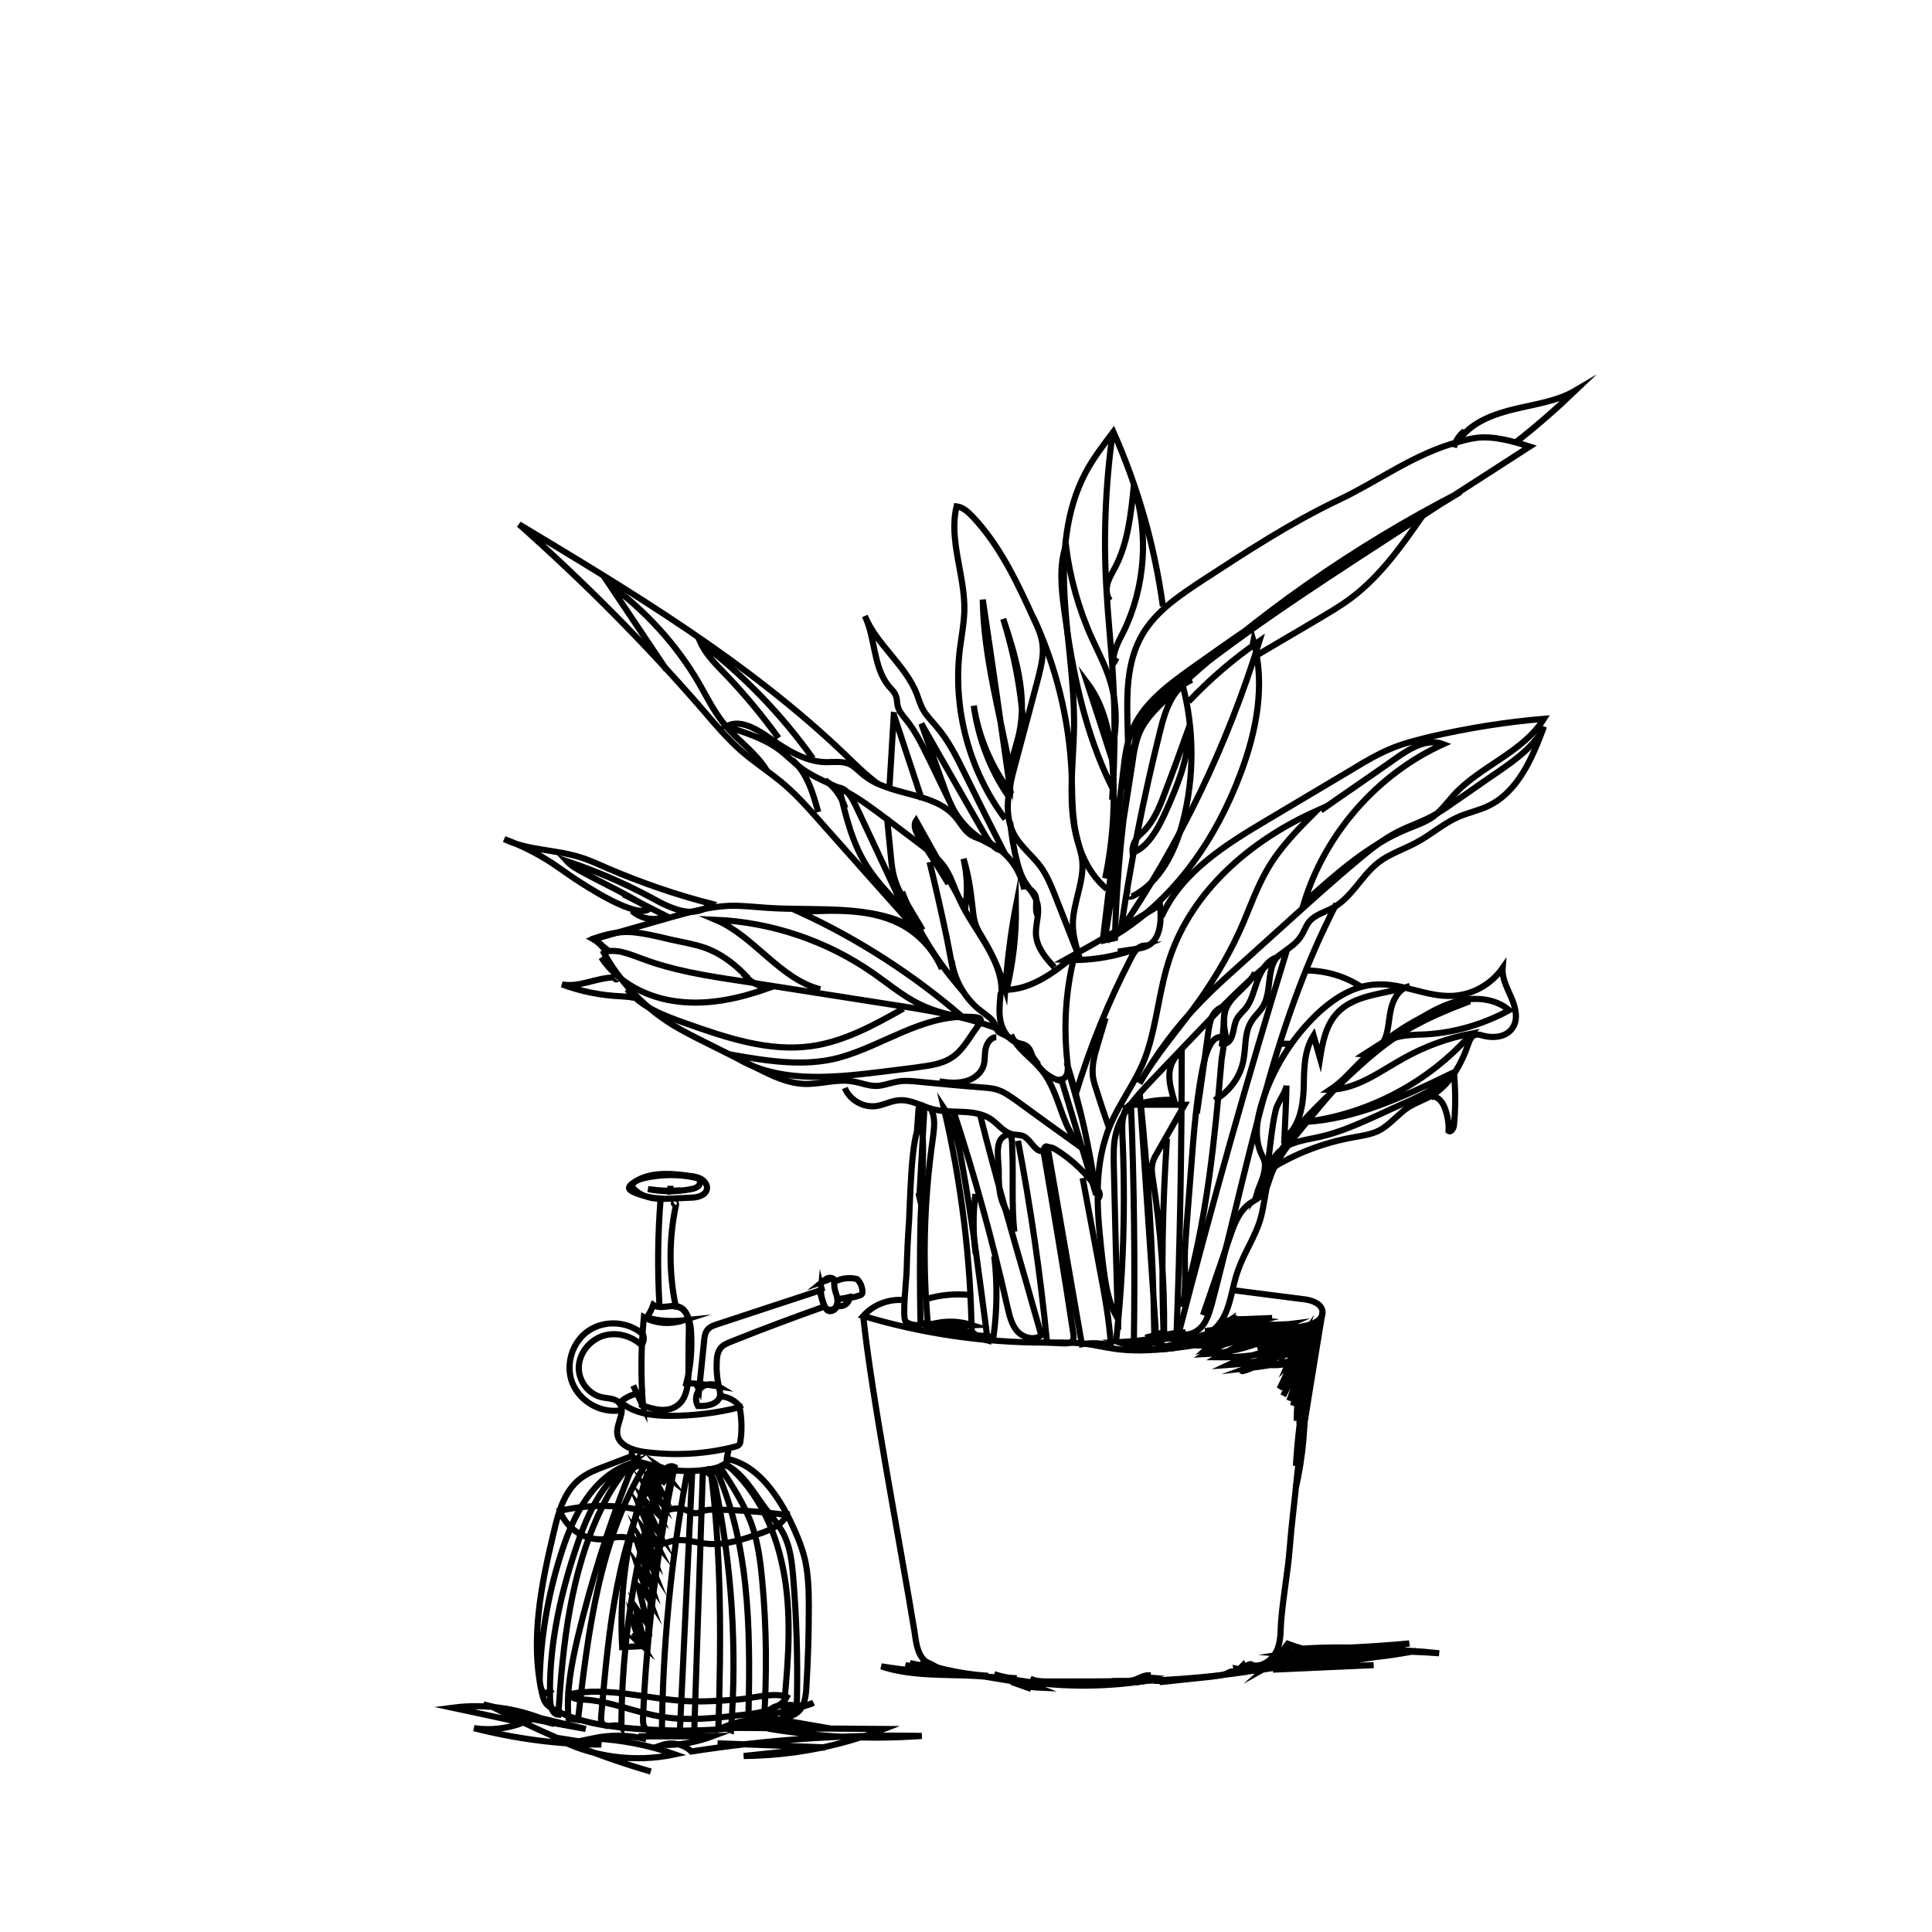 <?xml version="1.0" encoding="utf-8"?>
<!-- Generator: Adobe Illustrator 21.0.2, SVG Export Plug-In . SVG Version: 6.00 Build 0)  -->
<svg version="1.1" xmlns="http://www.w3.org/2000/svg" xmlns:xlink="http://www.w3.org/1999/xlink" x="0px" y="0px"
	 viewBox="0 0 472 472" style="enable-background:new 0 0 472 472;" xml:space="preserve">
<style type="text/css">
	.st0{fill:none;stroke:#000000;stroke-width:1.5;stroke-miterlimit:10;}
</style>
<g id="Layer_8">
</g>
<g id="Layer_3">
</g>
<g id="Layer_2">
	<g>
		<path class="st0" d="M269.4,229.9c1.7-13.8,3.3-27.6,5-41.4c0.4-3.4,0.8-6.8,2.1-9.9c2.6-6.5,8.6-11,14.3-15.1
			c21.4-15.3,43.4-29.7,66-43.3c-26.1,13.4-50.4,30.4-71.8,50.5c-2.3,2.2-4.6,4.4-6.1,7.2c-1.4,2.7-1.9,5.8-2.3,8.8
			c-2.2,14.3-4.5,28.7-6.7,43c0.8-0.2,1.7-0.3,2.5-0.5c0.4-15.7,2-31.4,4.7-46.9c0.4-2.2,0.8-4.5,1.9-6.4c1.2-2.3,3.3-4,5.3-5.7
			c17.2-14.3,36-26.5,54.8-38.7c11.5-7.5,23.1-15,34.6-22.4c-4.1-1.3-8.9-2.7-13.2-2.1c-1.3,0.2-2.7,0.5-4,0.9
			c-11.2,3-19.4,9.5-29.8,14.4c-11.5,5.5-22.2,12.5-32.8,19.4c-5.6,3.7-11.4,7.5-14.8,13.3c-6.5,11.2-2,25.3-4.1,38"/>
		<path class="st0" d="M270.4,217.2c-5.4-4.5-7.8-11.7-8.4-18.7c-0.6-7,0.3-14,0.4-21.1c0.1-10.5-1.7-20.9-2.3-31.3
			c-0.6-10.5,0.2-21.3,5.1-30.6c1.9-3.6,4.4-6.8,6.8-10c6,13.5,10.1,27.9,12.1,42.6"/>
		<path class="st0" d="M271.7,195.4c0.8-11.6,0.8-23.2-0.1-34.7c-0.4-5.1-0.9-10.2-1.2-15.3c-0.9-13.1-0.4-26.4,1.4-39.4"/>
		<path class="st0" d="M272.8,160.7c-0.3,0.5-0.5,1-0.8,1.4c-0.2-2.7,1.2-5.3,2.5-7.8c5.3-10.9,6.2-23.9,2.5-35.5
			c-0.7,6.7-1.4,13.7-4.5,19.7c-0.7,1.3-1.5,2.6-1.9,4c-0.4,1.4-0.3,3.1,0.6,4.2"/>
		<path class="st0" d="M271.8,192.6C265,179.1,262,164,260,149.1c-0.7-5.3-1.3-10.8,0.4-15.8c1,7.8,3.1,15.4,6.3,22.5
			c1.5,3.3,3.2,6.5,4.3,9.9c2,6,2.1,12.6,0.3,18.7c-1.9-5.9-3.8-11.8-5.7-17.6c4.3,5.7,5.7,13,6.2,20.1c0.7,9.3,0.1,18.6-1.8,27.7"
			/>
		<path class="st0" d="M276,218.3c-0.3-0.1-0.5,0.5-0.2,0.7c0.3,0.2,0.7,0,1-0.1c6.7-3.5,10.3-10.9,12.2-18.2
			c2.8-10.9,2.8-22.5-0.1-33.4"/>
		<path class="st0" d="M273.7,228.1c2.4-16.8,5.7-33.4,9.8-49.8c1.2-4.9,3.1-10.4,7.7-12.2"/>
		<path class="st0" d="M285.9,195.8c2.4-5.6,4.6-11.5,4.4-17.6c-1.9,5.3-3.8,10.5-5.8,15.7c-1.2,3.3-2.6,6.6-5,9.1
			c-0.6,0.6-1.4,1.2-1.9,2c-0.7,1-1,2.2-0.9,3.3C281.3,206.8,284.1,199.9,285.9,195.8z"/>
		<path class="st0" d="M290.4,171.4c5.2-5.5,11-10.5,17.3-14.8c-7.8,25.4-19.4,49.5-34.4,71.4c14.1-8.9,24-23.5,29.8-39.1
			c3.9-10.3,6.1-21.8,3.1-32.4c-0.1,0.5-0.1,1-0.2,1.5"/>
		<path class="st0" d="M307.2,160c4.7-2.8,9.4-5.5,14.1-8.3c3-1.8,6-3.5,8.8-5.6c7.3-5.5,12.6-13.1,17.8-20.6"/>
		<path class="st0" d="M356.8,107c3.2-4.1,8.4-5.9,13.4-7.1c5-1.2,10.3-1.9,14.7-4.5c-4.6,4.4-9.4,8.6-14.5,12.6"/>
		<path class="st0" d="M357.8,105.3c-1.3,1-2.2,2.4-2.6,4"/>
		<path class="st0" d="M245.6,200.1c-8.8-11.7-12.9-26.9-11.1-41.5c0.4-3.1,1-6.2,1.1-9.4c0.2-8.6-3.9-17.2-1.9-25.5
			c1.6,0.2,2.8,1.4,3.9,2.5c6.8,7.2,11,16.3,15.1,25.3c0.9,1.9,1.8,3.9,2,6.1c0.3,2.6-0.4,5.3-1,7.8c-1.9,7.3-3.9,14.6-5.8,21.8
			c-1.5,5.5-2.8,11.6-0.2,16.6c1.6,3,4.5,5.2,6.5,7.9c1.6,2.2,2.6,4.7,3.6,7.2c2,5.1,4,10.2,6,15.3c-0.8-2.7-1.7-5.5-1.7-8.3
			c0-5.3,2.8-10.4,2.3-15.6c-0.2-2-0.9-3.8-1.3-5.7c-1.3-5.1-1.1-10.5-1.3-15.7c-0.6-13.2-3.8-26.2-9.4-38.2"/>
		<path class="st0" d="M247.2,194c-4.8-6.2-8.1-13.7-9.3-21.6c1.1,8,4,15.7,8.6,22.3c0.4-0.5,0.3-1.2,0.3-1.8
			c-2.2-15.5-4.4-31-6.7-46.4c0.2,14.2,4.3,28.1,6.8,42.1c0.1-3.2,1.4-6.3,2.1-9.5c2-9.3-0.9-18.9-3.9-27.9c2.6,8.4,4.3,17,4.9,25.8
			"/>
		<path class="st0" d="M257.6,236.3c-2.1-2.2-4.2-4.7-4.5-7.8c-0.2-2.5,0.9-5.1,0.4-7.5c-0.5-2.5-2.6-4.3-3.7-6.6
			c-0.5-1.1-0.9-2.3-1.2-3.4c-0.9-3.4-1.5-6.8-1.8-10.2"/>
		<path class="st0" d="M259.3,264.1c-3.2-0.7-5.9-3.2-7.1-6.2c-0.3-0.7-0.5-1.5-1.1-2.1c-0.7-0.7-1.8-0.8-2.7-1.1
			c-2-0.7-3.4-2.8-3.9-4.9c-0.5-2.1-0.3-4.3-0.1-6.5c0-0.4,0.1-0.8,0.4-1.1c0.3-0.4,0.9-0.4,1.4-0.4c6.2-0.3,11.5-4.4,16.3-8.3
			c-2.2,8.6-2.7,17.5-1.7,26.3c0.2,1.5,0.1,3.6-1.5,3.9c2.8,9.4,5.7,18.8,8.5,28.2c-1.5-11-3.9-21.8-7.2-32.3
			c0.7,2.8,1.4,5.5,2.2,8.3c0-1,0.1-2,0.1-3c0,0.8,0,1.6-0.1,2.4c3.5-11.5,8-22.6,13.5-33.2c0.7-1.4,1.7-3,3.3-3.1
			c-6.1,2.6-12.8,3.8-19.4,3.5c7.8-4.3,15.6-8.8,23.2-13.4c0.4,3.8,0.2,8.6-3.3,10.1c-0.7,0.3-1.6,0.5-2.4,0.6
			c-1.5,0.2-3.1,0.5-4.6,0.7"/>
		<path class="st0" d="M244.7,242c-0.1-8.3-7-14.8-10.4-22.5c-1.2-2.7-2-5.5-3.7-7.9c-1.5-2-3.5-3.6-5.5-5.1
			c-2.9-2.2-5.7-4.3-8.6-6.5c-3.1-2.3-6.2-4.7-9.6-6.5c-3.7-2-7.7-3.3-11.1-5.8c-1.9-1.4-3.6-3.2-5.5-4.6c-3.8-2.8-8.4-4.2-12.9-5.6
			c3-1.8,6.7,0.2,9.6,2.1c4.5,3.1,9.3,6.5,14.8,6.6c2,0,4-0.3,5.8,0.5c1.2,0.6,2.1,1.6,3.2,2.5c6.5,5.5,17.3,4,22.7,10.5
			c1.1,1.3,1.9,2.9,3.3,4c1.2,0.9,2.6,1.2,3.9,1.8c4.9,2,8.6,6.6,9.5,11.8"/>
		<path class="st0" d="M249.6,215.6c0.7,0.6,1.4,1.1,2.1,1.7c0.4,0.3,0.7,0.6,1,1c1,1.5-0.1,3.7,0.8,5.4"/>
		<path class="st0" d="M245.8,242.3c1.7-6.9,2.5-13.9,2.4-21c-1.3,6.7-2.1,13.5-2.6,20.3c-1.3-4.3-3.1-8.4-5.4-12.2
			c-0.7-1.2-1.5-2.4-1.9-3.7c-0.5-1.5-0.6-3.2-0.8-4.8c-0.4-3.8-1-7.5-2.1-11.1c0.9,4,1.1,8.1,0.4,12.2c-4-7.2-8-14.3-12-21.5
			c-0.8,1.2,0,2.9,0.8,4.1c2.4,3.8,4.8,7.5,7.1,11.3"/>
		<path class="st0" d="M224.5,227.8c-8.4-9.4-16.8-18.8-25.2-28.3c-2.3-2.6-4.6-5.1-7.2-7.4c-3.6-3.2-7.7-5.7-11.3-8.9
			c-3.1-2.8-5.9-6-8.6-9.2c-14.1-16.3-29.3-31.6-45.4-45.9c27.8,16.7,55.9,33.6,79.4,56c2.7,2.6,5.4,5.3,8.4,7.5"/>
		<path class="st0" d="M224.8,226.4c0.2,0.3,0.4,0.5,0.6,0.8c-1.4-2.4-2.9-4.8-4.3-7.2c-0.8-1.3-1.6-2.6-2.1-4
			c-0.9-2.3-1.2-4.8-1.4-7.2c-0.3-3-0.6-6.1-0.9-9.1"/>
		<path class="st0" d="M217.3,192.3c0.4-6.1,0.7-12.2,1.1-18.3c-0.1,0.4,0,0.9,0.2,1.3c2.2,6.7,4.4,13.3,6.6,20"/>
		<path class="st0" d="M227.1,210.6c1.5,6.1,2.9,12.3,4.2,18.5c0.7,3.6,1.4,7.3,2.1,10.9c-5.5-6.6-9.9-14.1-13-22.1"/>
		<path class="st0" d="M220.4,223c0.2,0.4,0.7-0.4,0.5-0.9c-4-8.5-7.9-17-11.9-25.4c-0.9-1.8-2-3.9-4-4.3c1.6,7,3.3,14.1,7.3,20
			c3.6,5.4,8.9,9.5,11.9,15.2"/>
		<path class="st0" d="M199.9,198.4c-1.3-4.7-2.7-9.6-6.4-12.8"/>
		<path class="st0" d="M190.2,180.3c-3.9-5.4-8.2-10.6-12.8-15.4c-2.4-2.5-4.9-4.9-6.3-8c10.5,8,19.8,17.6,27.5,28.4"/>
		<path class="st0" d="M201.6,190.6c2.3,1.7,4,4.1,4.9,6.8"/>
		<path class="st0" d="M187.3,188.2c-2.6-4.3-7-7.2-10.2-11.1c-2.6-3.1-4.4-6.8-6.4-10.3c-5.5-9.4-13.1-17.7-21.9-24.1
			c4.7,7,9.4,14,14,20.9"/>
		<path class="st0" d="M232.5,234.7c0.7,4.9,3.4,9.5,7.3,12.4c1.3,1,2.9,2,3.4,3.5c0.1,0.3,0.2,0.7,0.4,1c0.3,0.6,1,0.9,1.5,1.1
			c3.4,1.7,6.4,4.2,8.6,7.4"/>
		<path class="st0" d="M233.2,198.3c-2-4.1-4-8.3-6-12.4c-1.7-3.4-3.3-6.9-5.7-9.9c-0.9-1.1-1.9-2.2-2.2-3.6
			c-0.2-0.8-0.1-1.6-0.4-2.3c-0.3-1-1.1-1.7-1.8-2.5c-3.8-4.7-3.2-11.6-5.8-17.1c2.9,7.1,9.9,11.9,12.7,19.1
			c0.5,1.4,0.9,2.8,1.7,4.1c0.8,1.3,1.9,2.4,2.9,3.6c3,3.4,5.1,7.6,7.1,11.7c3.1,6.3,6.2,12.5,9.4,18.8c-2,0-3.4-2-4.4-3.7
			c-5.2-9.1-10.4-18.2-15.6-27.3c1.8,5.1,3.7,10.3,5.5,15.4c0.6,1.7,1.2,3.3,2,4.9c2.2,4.4,6.1,7.9,10.7,9.8"/>
		<path class="st0" d="M147.2,232.2c4,7.4,9.9,13.7,17,18.1c2.6,1.6,5.4,3,8.2,4.4c4.2,2.1,8.4,4.2,12.6,6.3
			c3.6,1.8,7.3,3.6,11.3,3.8c4,0.2,8.1-1.3,12-0.6c2,0.3,4,1.2,6,1.1c1.6-0.1,3.1-0.7,4.7-1c1.9-0.4,3.8-0.2,5.7,0
			c5.2,0.5,10.4,1,15.6,1.4c1.3,0.1,2.6,0.2,3.8,0.7c1.4,0.5,2.6,1.4,3.8,2.2c5.6,4.1,11.3,8.2,16.9,12.2
			c-5.6-4.7-5.6-13.5-10.2-19.2c-2.4-3.1-6.1-5.2-7.6-8.8"/>
		<path class="st0" d="M147.4,232.7c3.1-1.1,6.3,0.4,9.4,1.5c7.6,2.9,15.8,4.2,23.8,5.4c12.5,2,25,3.9,37.6,5.9
			c9.1,1.4,18.2,2.9,26.8,6.3"/>
		<path class="st0" d="M147.9,232.3c-0.7-1.1-1.7-2.1-2.9-2.8c6.3-1.8,12.6-3.6,18.9-5.4c4.7-1.3,9.4-2.6,14.2-2.8
			c3.2-0.1,6.4,0.3,9.5,0.5c12.2,0.8,25.3-1,36,5"/>
		<path class="st0" d="M200.4,241.7c-10-2.6-16.1-13-25.6-17c13.8,0.6,27.3,5.2,38.6,13.1c3.4,2.4,6.6,5,10.2,7
			c3.6,1.9,7.5,3.1,11.5,3.6c-12-10.3-25.4-19-39.8-25.6c8.9-0.5,18.4-0.9,26,3.7c3.9,2.4,7,6,8.8,10.2"/>
		<path class="st0" d="M182.8,239c-2.6-2.8-5.6-5.3-9.2-6.9c-2.3-1-4.7-1.5-7.1-2c-1.9-0.4-3.8-0.8-5.8-1.3c-2.3-0.5-4.6-1-7-1.1
			c-2.9-0.1-5.7,0.6-8.4,1.5c1.1,1.3,2.4,2.4,3.8,3.4"/>
		<path class="st0" d="M181.6,237.9c1.5,1.9,3.8,3.2,6.2,3.5c-7.1,2.5-14.6,4.2-22,3.3c-7.4-0.8-14.8-4.5-18.9-10.8"/>
		<path class="st0" d="M220.7,246.4c-7.1,4-14.5,8.1-22.6,9.2c-10.4,1.4-20.7-2.1-30.6-5.6c-5.3-1.9-10.8-3.9-14.3-8.3"/>
		<path class="st0" d="M205,258.4c-8.5,2.3-17.5,0.8-26.2-0.7c10.3,7,23.9,5.7,36.2,4.2c3.8-0.5,7.7-0.9,11.5-1.5
			c6.4-1,8-3.2,11.3-8.2c2-2.9,3.3-3.7-1.3-3.8C225,248.1,215.6,255.5,205,258.4z"/>
		<path class="st0" d="M243.4,253.4c-1.4,0-2.3,1.5-2.6,2.8c-0.3,1.4-0.1,2.8-0.5,4.1c-0.6,2-2.5,3.4-4.6,3.9c-2,0.5-4.1,0.3-6.2,0"
			/>
		<path class="st0" d="M206.4,265.8c1.2,3,4.6,4.9,7.8,4.4c1.9-0.3,3.6-1.3,5.5-1.4c2.9-0.2,5.5,1.5,8.3,2.2
			c4.7,1.2,10.2-0.3,14.2,2.5c1.7,1.2,3,3.1,5.1,3.6c0.9,0.2,1.9,0.1,2.8,0.5c1.9,1,3,4.3,4.9,3.5c0.5-0.2,0.9-0.8,1.5-0.8
			c0.4,0,0.8,0.2,1.2,0.4c4.3,2.6,8,6.2,10.8,10.4c0.4,0.6,0.1,2-0.5,1.5"/>
		<path class="st0" d="M270.9,275.4c-1-2.9-2-5.8-2.9-8.7c-0.4-1.2-0.8-2.4-1-3.7c-0.3-2.7,0.4-5.3,1.2-7.9c0.6-2.1,1.3-4.3,1.9-6.4
			"/>
		<path class="st0" d="M280.1,257.5c2.6-7.7,3.1-15.9,5.7-23.5c5.5-16.5,19.9-28.8,35.8-35.9c-4.5,4.5-9,9-12.1,14.5
			c-2.3,4-3.9,8.4-5.7,12.7c-2.8,6.6-6.4,12.8-10.5,18.7c-4.9,6.9-10.7,13.3-14.9,20.7c4.1-7.3,9.2-14.1,15.1-20.1
			c2.8-2.9,5.8-5.6,8.8-8.3c4.4-4,8.9-8,13.3-12c5.2-4.7,10.4-9.4,15.8-13.9c3.2-2.7,6.5-5.4,10.3-7.3c2.6-1.3,5.3-2.2,7.8-3.5
			c2-1,3.9-2.3,5.7-3.6c3.7-2.5,7.3-5.1,11-7.6c4.3-3,8.8-6.2,11-10.9c-2.8,7.6-6.3,15.9-13.6,19.4c-2.5,1.2-5.3,1.7-7.8,2.9
			c-3.2,1.5-6,3.9-9,5.6c-3.4,2-7.4,3.1-10.4,5.6c-3.9,3.2-6.2,8.2-10.6,10.7c-2,1.1-4.4,1.7-5.9,3.4c-0.9,1.1-1.3,2.5-2.1,3.7
			c-1,1.5-2.4,2.5-3.8,3.5c-8.2,6-15.3,13.5-22.3,20.8c-3.5,3.7-7,7.3-10.5,11c-3.7,3.9-7.6,8.1-8.7,13.4c-0.5,2.3-0.4,4.6-0.4,6.9
			c0.3,12.6,0.6,25.2,1,37.8c-2.5-4.1-3.1-9.1-3.7-13.8c-1.1-9.9-2.4-20.7,0.7-30.4C272.3,270.6,277.6,264.8,280.1,257.5z"/>
		<path class="st0" d="M322.7,198c6.1-4.3,12.3-8.5,18.4-12.8c3.4-2.4,7.6-4.9,11.5-3.4c-16.1,7.3-28.8,21.8-34,38.7
			c7.8-7,15.8-14.2,25.5-18.1c2-0.8,4-1.5,5.8-2.7c2.1-1.5,3.6-3.6,5.3-5.5c6.5-7.1,16.9-10.4,22-18.6c-9.4,0.8-18.7,2.3-27.8,4.4
			c-3.2,0.8-6.5,1.6-9.6,2.9c-3.1,1.3-6.1,3-9,4.8c-7,4.2-14,8.3-21,12.5c-10.3,6.1-21.1,12.8-26,23.7"/>
		<path class="st0" d="M314.5,231.8c-9.6,31.1-18.4,62.4-26.5,93.8c1.9,1,4.2,0.1,5.6-1.5s1.9-3.7,2.5-5.7
			c8.7-33,14.6-67.3,30.4-97.6"/>
		<path class="st0" d="M233,271.6c5.1,15.6,9.5,31.5,13.1,47.6c0.5,2.1,1,4.4,2.4,6s4.2,2.4,5.9,1c-1-3.6-2.1-7.2-3.1-10.9
			c-4.1-14.2-8.2-28.4-11.8-42.7"/>
		<path class="st0" d="M224.9,323.6c-1.2,0.3-2.6,0-3.6-0.7c-1-0.7,0.2-10.9,0.2-12.4c0.1-4.1,0.3-8.3,0.6-12.4
			c0.2-3,0.5-22.4,2.8-22.8c1.3-0.2,0.1,20,0,22.5C224.7,306.5,224.7,315.1,224.9,323.6z"/>
		<path class="st0" d="M224.4,291.4c0.1,0.4,0.1,0.8,0.2,1.2c0.4-7.1,0.8-14.1,1.2-21.2c0-0.6-0.3-1.6-0.9-1.4
			c-0.3,0.1-0.4,0.6-0.5,1c-0.1,1.9-0.3,3.8-0.4,5.6"/>
		<path class="st0" d="M237.4,326.7c-0.2-18.8-2.5-37.6-6.8-56c2.6,3.9,3.6,8.7,4.4,13.4c2.6,14.4,4.4,28.9,6.3,43.4
			c-1.5-0.4-3-0.8-4.5-1.2c2-0.1,4,0,5.9,0.4c0.9-6.5,1-13.2,0.2-19.8"/>
		<path class="st0" d="M238.3,291.7c-0.6,4.9-0.6,9.8,0.1,14.7"/>
		<path class="st0" d="M244,286c0,2.6,0,5.3,0.9,7.7c0.9,2.4,2.7,4.6,2.9,7.2c-0.7-6.8-0.2-13.5-0.5-20.2c-0.1-1.5,0.3-5-2.4-2.8
			C243.1,279.4,244,283.8,244,286z"/>
		<path class="st0" d="M248.7,278.7c3.1,16.3,5.5,32.8,7.1,49.3c1.4,0.1,2.8,0.1,4.2,0.2c0.7,0,1.4,0,1.9-0.5c0.5-0.5,0.4-1.3,0.3-2
			c-2.2-14.7-4.7-29.4-7.2-44.1c-0.1-0.7,0.2-1.8,0.9-1.5c2.8,16.1,5.6,32.2,8.4,48.3c2.3-0.4,4.8-0.3,7.1,0.3
			c-0.4-6.4-1.6-12.7-2.8-19c-1.4-7.3-2.7-14.6-4.1-21.9"/>
		<path class="st0" d="M272.6,328.3c1.9-17,2.4-34.2,1.6-51.2c-0.1-2.7-0.1-5.9,2.1-7.4c0.8,19.8,1,39.5,0.7,59.3
			c-1.3-0.4-2.6-0.7-3.8-1.1c2.2-0.1,4.5-0.3,6.7-0.6c0.7-0.1,1.4-0.2,1.9-0.8c0.6-0.6,0.5-1.6,0.5-2.4c-1.3-19.1-2.6-38.2-3.9-57.3
			c2.1,19.6,3.3,39.2,3.6,58.9c0.8,0.1,1.7,0.1,2.4-0.2c0.1-12.4-0.8-24.9-2.7-37.1c-0.2-1.4-0.5-2.9-0.1-4.3c0.2-1,0.8-1.9,1.3-2.8
			c2.2-3.8,4.3-7.6,6.5-11.4c-4,0-8,0-12,0c3-0.9,6.2-1.3,9.4-1.2c-0.6-2.1-1.2-4.2-1.1-6.3c0.1-2.1,1.1-4.4,3-5.4
			c0,23.3-0.4,46.5-1.3,69.8c-1,0-2.1,0-3.1,0.1c-0.6-16.2-0.3-32.5,0.8-48.7"/>
		<path class="st0" d="M288.8,319.3c1.2-4.1,0.5-9.7,0.7-14c0.3-4.9,0.7-9.8,1.1-14.8c0.8-9.7,1.3-19.9,3.2-29.5
			c0.4-1.9,1.4-6.6,3.6-7.5c2.7-1.1,1.1,3.9,1,5.8c-0.8,9.5-1.7,19-3,28.4C293.9,298.5,291.8,309,288.8,319.3z"/>
		<path class="st0" d="M298.5,255.7c0.3-3.3,0.5-6.5,0.8-9.8c-1.3,0.1-2.5,1.1-3.1,2.3c-0.6,1.2-0.8,2.6-1,3.9
			c-0.9,6.6-1.8,13.3-2.8,19.9"/>
		<path class="st0" d="M296.7,268.8c3.7-2.1,6.4-5.8,7.1-9.9c0.6-3.1,0.2-6.6,1.9-9.3c0.8-1.4,2.1-2.4,2.9-3.8
			c2.1-3.6,0.8-8.6,3.3-11.9c-2.4,0.8-3.8,3.3-4.7,5.7s-1.4,5-3,6.9c-0.7,0.8-1.5,1.5-2,2.4c-1.1,2-0.6,4.9-2.6,6
			c-0.1-2.6-1.1-5.3-0.3-7.8c1.1-3.9,5.6-5.8,7.3-9.5"/>
		<path class="st0" d="M289.9,326.7c3.7,1.1,7.5-1.8,9.2-5.2c1.7-3.4,2-7.4,3.3-11c1.5-4.4,4.2-8.2,5.5-12.6c0.9-3,1.1-6.2,1.9-9.3
			c2.3-8.9,9.3-15.8,15.9-22.1c5.6-5.4,11.2-10.8,17.9-14.8c4.9-2.9,10.2-5.1,15.5-7.1c-8.6,1.5-16.5,6-23.1,11.6
			c-6.7,5.7-12.2,12.4-17.8,19.2c-3,3.7-6.2,7.5-7.8,12c-0.6,1.7-1,3.5-2.3,4.7c-0.8,0.8-1.9,1.3-2.9,2c-2.5,1.9-3.7,5-4.7,8
			c-2.2,6.4-4.4,12.8-6.6,19.2"/>
		<path class="st0" d="M308.9,286.1c0.1-0.6,0.2-1.3,0.1-2c-0.1-0.8-0.6-1.6-0.9-2.3c-1.8-4.1-1-8.8,0.4-13
			c2.5-7.4,6.6-14.3,12.1-19.9c4.3-4.4,9.7-8.2,15.9-8.4c6.2-0.3,12.1,3.1,18.3,2.8c4.9-0.2,9.5-2.8,12.3-6.8
			c-0.2,2.6,1.2,5,2.2,7.4c1,2.4,1.7,5.3,0.1,7.4c-1.5,2.1-4.6,2.4-7.2,1.7c-0.5-0.2-1.1-0.3-1.7-0.2c-1,0.2-1.5,1.4-1.8,2.3
			c-1.7,5-4.5,9.9-9,12.6c-1.8,1-3.8,1.7-5.6,2.8c-2.6,1.7-4.5,4.3-7.2,5.7c-2,1-4.3,1.3-6.5,1.7c-7.1,1.3-13.9,3.9-20,7.7
			c0.1-2.6,2.2-4.8,4.6-5.9s5-1.4,7.6-2c4.8-1.1,9.2-3.1,13.7-5.1c2.8-1.3,5.6-2.6,8.4-3.8c3.4-1.6,6.9-3.2,9.2-6.2
			c-11.2,5.4-22.7,10.8-35.1,11.5c15.6-1.9,30.4-9.8,40.7-21.6c-5.8,1.1-11.3,3.1-16.5,6c-5.8,3.2-11.4,7.6-18,7.7
			c5.7-3.8,9.4-10.7,15.9-12.7c2.4-0.7,4.9-0.7,7.4-0.8c7.1-0.4,14.2-2.5,20.4-5.9c-3.4-2.9-8.3-3.3-12.6-2.2s-8.1,3.5-11.8,5.9
			c-3.7,2.4-7.4,4.7-11.1,7.1c2.4,0.2,4.5-2,5.3-4.2s0.8-4.8,1.4-7.2c0.6-2.4,2.1-4.8,4.5-5.3c-6.1,2.1-13.6,1.9-17.9,6.8
			c-2.6,2.9-3.4,7-4,10.8c-0.5-1.8-1.1-3.7-1.6-5.5c-2.4,3.8-2.3,8.5-2.4,13c-0.2,4.5-1.1,9.5-4.7,12c0.2-4.3,0.4-8.5,0.5-12.8
			c-0.1,1.5-2.2,4.2-2.6,5.9c-0.6,2.4-0.9,4.8-1.2,7.2c-0.6,4.4-0.8,9.4-3.4,13.2C307.6,289.8,308.6,288,308.9,286.1z"/>
		<path class="st0" d="M318.5,237.1c5-0.1,10,1.3,14.2,4.1"/>
		<path class="st0" d="M354.8,264c0-0.4,0.2-0.8,0.5-0.9c0.3,4,0.3,8-0.1,11.9c-0.1,0.7-0.7,1.7-1.3,1.3c0.1-2-0.3-4-1-5.8
			c-0.6-1.5-2-3.1-3.4-2.4"/>
		<path class="st0" d="M315.2,255c-0.9,0-1.8,0-2.7,0"/>
		<path class="st0" d="M140,214.4c-1.2-0.8-2.4-1.7-3.6-2.5c-4.1-2.9-8.6-5.2-13.2-6.9c5.7,2.8,12.4,2.5,18.4,4.4
			c2.4,0.7,4.7,1.8,7,2.8c8.2,3.5,16.6,6.4,25.2,8.6c-1.9,1.9-4.8,2.3-7.3,1.7s-4.9-1.8-7.2-3.1c-6.7-3.6-13.6-6.6-20.8-9
			c1,1.1,2.4,1.9,3.7,2.6c5.5,3,11.3,5.6,16.5,9C155.6,224.7,143,216.4,140,214.4z"/>
		<path class="st0" d="M154.4,222.5c2.2,2.1,5.7,2.6,8.4,1.3c-3.5-1.8-7-3.5-10.5-5.3"/>
		<path class="st0" d="M150.4,239.1c-0.2,0.2,0.4,0.3,0.3,0c0-0.2-0.4-0.3-0.6-0.3c-4.3,0-8.5,2.5-12.8,1.7
			c4.6,1.7,9.5,2.7,14.4,2.9c1.1,0.1,2.2,0.1,3.2,0.4"/>
		<path class="st0" d="M237.2,316.4c-3.7-0.4-7.4-0.1-11,1"/>
		<path class="st0" d="M226.8,324.7c-1.5-15.5-1.1-31.2,1.1-46.6c0.3-2.4,0.7-4.9-0.4-7"/>
		<path class="st0" d="M220.3,317.6c-3.5-0.2-7.1,1.3-9.4,3.9c14.3,4.3,29.3,6.5,44.3,6.5c3.3,0,6.7-0.1,10,0.3
			c2.4,0.3,4.7,0.9,7,1.2c6.9,1,13.9,0,20.7-1c3.3-0.5,6.6-0.9,9.8-1.5c5.4-0.9,10.8-1.9,16.2-3.1c1.9-0.4,4.3-1.4,4.2-3.4
			c-0.1-2-2.6-2.9-4.7-3.1c-5.7-0.7-11.5-1.5-17.2-2.2"/>
		<path class="st0" d="M275.5,328.6c3.2,1,6.6,1.3,9.9,0.9c-2.3-1.8-5.8-2-8.3-0.5c2.8-0.4,5.5-1.1,8.1-2.1
			c-1.7-0.7-3.6-0.7-5.3-0.1c3.2-0.6,6.5-1,9.7-1.3c-2.4,0-4.8,0.5-7.1,1.4c3.5,0.2,6.9,0.3,10.4,0.5c-2.9,0.5-5.8,1.1-8.7,1.6
			c4.1,0.1,8.2-1,11.6-3.2c-1.5,0.2-3.1,0.6-4.3,1.4c3.3-0.7,6.6-1.5,9.9-2.2c-2.3-0.3-4.7-0.2-7,0.2c3.4-0.3,6.8-0.6,10.2-0.8
			c-1.8-0.3-3.6-0.6-5.4-0.9c3.1,0.1,6.1-0.3,9.1-1c-2.4-0.3-4.9-0.3-7.3-0.1c3.3-0.1,6.6-0.3,9.8-0.4c-3.3,0.1-6.7,0.7-9.8,1.9
			c3.6,0.2,7.3,0.4,10.9,0.6c-5.2,0.4-10.5,0.8-15.5,2.2c4.4,0,8.8-0.5,13.2-1.5c-4.9-0.6-9.9,0.1-14.6,1.6c6.1,0.3,12.3-0.4,18.3-2
			c-1.9-0.3-3.9-0.2-5.8,0.3c2.6,0,5.3-0.5,7.7-1.6c-3,0.4-6,0.5-9,0.4c3.6-0.2,7.2-0.3,10.8-0.5c-3.6,0.4-7.3,0.3-10.9-0.1
			c-2.4-0.3-5-0.7-7.3,0.2c0.6-0.4,1.3-0.7,1.9-1.1c-0.4,1.3-1.9,2.2-3.2,1.9c0.9-1,2-1.6,3.3-1.9c-1.4,2.4-3.8,4.1-6.5,4.6"/>
		<path class="st0" d="M232.8,324.5c-1.3,0.2-2.7,0.1-4-0.2c2.1,0,4.2,0.3,6.3,0.9c-1.6,0-3.2-0.2-4.7-0.6c2.6,0.7,5.2,1.1,7.8,1.1
			c-2.2-0.3-4.4-0.4-6.6-0.4c2.3,0.2,4.6,0.5,6.9,0.7c-2.9-0.7-5.8-1.3-8.6-2c2.4-0.1,4.7-0.1,7.1-0.2c-2.2-0.6-4.6-0.8-6.8-0.4
			c2.2,0.5,4.6,0.5,6.8,0.2c-2.6-0.8-5.4-0.9-8.1-0.4c2.5,0.4,5,0.8,7.6,1.1c-3.6-0.1-7.2-0.2-10.8-0.3c2,0,4,0.1,6,0.1
			c-2.2-0.1-4.4-0.4-6.5-0.9"/>
		<path class="st0" d="M251.7,410.1c1.4,0.7,3.1,0.7,4.7,0.7c6.6,0,13.2,0,19.8-0.1c0.3-0.6,1.8,0.7,2.1,0.1c2,0,1.7-0.4,3.7-0.4
			c0.2,0.6,1.7-0.1,1.9,0.5c4.1-0.4,8.1-0.9,12.2-1.3c1.4-0.2,2.9-0.3,4.1-1c1.2-0.7,2.2,0.4,1.9-0.9c0.9,0.2,0.9-0.2,1.6-0.9
			c0.4,0.8,1.8-0.8,2.2,0c2.4,0.6,4.9-1.2,6-3.5c1.1-2.3,0.9-4.9,1.1-7.4c0.6-6.8,1.6-11.5,2.1-17.8c0.4-5.4,1.2-11.4,1.7-16.7
			c0.6-6.9,5.2-34,6.3-40.8"/>
		<path class="st0" d="M210.9,321.6c2,19.4,9.2,56.6,12.5,76.9c0.4,2.6,0.6,5.4,2.5,7.2c1.3,1.2,3,1.7,4.7,2.1
			c3.5,0.8,7.1,1.4,10.8,1.6"/>
		<path class="st0" d="M242.9,409c1.7,0.6,3.6,1,5.5,1c-2.6-0.1-5.2-0.2-7.8-0.4c2.4,0.4,4.8,0.8,7.2,1.2
			c-10.6-2.8-22.1-0.2-32.5-3.7c5.5,0.9,11,1.4,16.5,1.7c-3.6-0.3-7.1-1-10.6-2c2.9,0.5,5.8,1,8.7,1.6c-2.6-0.5-5.1-1.2-7.6-2.1
			c2.1,0.5,4.2,0.8,6.4,0.9c-1.2-0.7-2.4-1.2-3.7-1.7"/>
		<path class="st0" d="M304.2,408.4c5.2-0.5,10.3-1.4,15.3-2.8c-3.6-0.1-7.2,0.3-10.6,1.2c5.7-0.1,11.3-1,16.8-2.4
			c-6.4,0.5-12.8,1.5-19.1,3c9.7,0.1,19.3-0.1,29-0.6c-8.2,0.4-16.4,0.7-24.6,1.1c9.4-0.8,18.8-2,28.2-3.6c-7.4,1.2-15,1.5-22.4,0.9
			c9.8,0.7,19.6,0,29.2-1.9c-7.2,1.3-14.7,1.6-22,1c9.2-1,18.4-1.1,27.6-0.4c-10-1.1-20-1.1-30,0c7.6-0.1,15.2-0.9,22.7-2.4
			c-8.8,0.8-17.6,1.3-26.5,1.3c7.3-0.5,14.7-0.4,22,0.2c-8-0.4-16.1-0.3-24.1,0.4c3.9,0.2,7.8,0.4,11.7,0.6
			c-4.2-0.2-8.3-0.3-12.5-0.5c2.5,0.1,5.1,0.2,7.6,0.4c-3.1,0.5-6.2,0.5-9.3,0.2c0.6-0.1,1.2,0,1.7,0.4c-0.9,1.1-2.2,1.8-3.5,2.3
			c1.1-0.8,2.3-1.6,3.4-2.4c-1.9,1-3.8,2.1-5.6,3.1c2-1.8,4-3.4,6.2-4.9c-2.2,1.4-4.5,2.8-6.7,4.1c1.4-0.9,2.8-1.8,4.2-2.6
			c-0.6,0.7-1.4,1.2-2.2,1.5c1.3-1.1,2.6-2.2,3.9-3.3c-0.6,0.5-1.1,1.1-1.7,1.6c0.6-0.8,1.2-1.6,1.7-2.3c5,1.8,10.3,3,15.6,3.6"/>
		<path class="st0" d="M246.4,409.8c1.7,1.2,3.6,2.2,5.5,2.8c-1.6-0.6-3.2-1.1-4.8-1.7c2.1,0.8,4.4,1.3,6.7,1.4
			c-1.5-0.6-3.1-1.1-4.6-1.7c10.8,1.7,22,1.6,32.8-0.3c-1.1-0.2-2.1-0.4-3.2-0.6c0.7-0.3,1.5-0.5,2.3-0.4c-1,0-1.9,1.4-2.9,1.4
			c0.9,0.2,1.8-1,2.8-0.9c-0.9,0.3-1.9,0.6-2.8,0.9c8.9-0.3,17.8-1,26.6-2.3"/>
		<path class="st0" d="M319.6,327.9c-0.5,5.1-0.9,8.6-1.4,13.7c0.7-5.4-0.7-9.1,0.1-14.5c0.1,5.2,1.8,8.8,0.7,13.8
			c0.8-5.3-1.6-8.1-0.3-13.4c-0.3,5.7,2.1,8.9,0.5,14.5c0.5-5.3,1.2-10.5,2.2-15.8c-0.5,7.4-1.9,14.7-4,21.7
			c1.5-7.1,1.5-12.6,2.1-19.9c-0.3,2.7,0,3.5-1.1,6c0-3.1-1.5-4.3,0.3-6.9c-0.6,3.4,0.6,4.9-1,8c0.8-3.6-0.2-3.2,1.6-6.5
			c-0.5,2.9,0.8,1.9-0.6,4.5c0.8-2.9-0.3-3.3,0.8-6.1c-1,1.9,0,1.1-1,3c1-2.3-1.6-1.7-0.1-3.8c-0.9,2.4,0.9,1.5-1.4,2.5
			c1-2.1-1-2.6,1.2-3.5c-1.3,1.8,0.7,2-1.3,2.8c0.6-1.4-32.4,16.3,2.8,0.1c-0.5,1.6,0.1-0.9-1.6-0.6c0.5-1.5-0.4,0.6,1.1,0.2
			c0.5,1.9,2,0.7,0.3,1.7c-0.1-2.3-0.5-0.5,1.1-2.2c1.1,2.1,1.3,0.8-0.8,1.8c-1.2-2.1-2.4-0.4-0.2-1.5c-0.6,3,1.4,0.8-1.1,1.3
			c-0.8-2.1-2.2-2.9,0-3.1c-2,3.1-2.9,2.9-6.5,2.2c2.7-1.9,0.6-1.4,3.8-1.9c-4.3,1.8-3.6,0.9-8.3,0.8c3.4-0.8,6.8-1.5,10.2-2.3
			c-3.9,0.3-7.7,1-11.4,2.3c3.3-2,7.1-2.9,10.9-2.6c-4.4,1.4-8.9,2.3-13.5,2.6c4.2-1.9,9.1-2.5,13.6-1.5c-5.6,0.6-11.2,1.1-16.9,1.7
			c3.5-1.5,7.4-2,11.1-1.4c-3.2,1.5-6.7,2.2-10.2,2c4.8-2,10.2-2.7,15.4-1.9c-3.3,1.7-7.3,2.3-11,1.6c4.6-1.4,7-1.8,11.8-1.5
			c-4.3,1.2-6,2.3-10.3,3.6c4.2-1.7,6.2-0.8,10.2-2.9c-2.3,1.9-2.4,1.1-4.8,3.1c2.5-2,4.6-2.2,7.1-4.2c-1.3,2.6-2.8,3.3-5.2,5.1
			c1.5-2.3,0.1-3,2.4-4.4c-1.1,3.4,0.2,5.1-2.4,7.5c1.3-3,2.4-4,4.7-6.3c-1.8,4.9-3.5,7.8-6.6,12c2.1-4.2,3.4-7.9,6.1-11.8
			c-1.7,4.8-2.8,9.1-5.2,13.5c2.2-4.3,4.3-8.6,6.5-12.9c-1.7,4.7-3.3,9.4-5,14.1c1.8-4.4,3.6-8.7,5.3-13.1c-1.5,4.8-3,9.6-4.4,14.3
			c1.8-4.3,3.1-8.8,3.9-13.3c-2,5.4-3,11.2-3,17c0.4-3.4,0.9-6.8,1.3-10.2c0,5.2-0.3,10.5-0.9,15.7c0.6-4.7,1.2-9.4,1.7-14.2
			c-1.1,6.5-1.9,13.1-2.3,19.7c1-5.3,1.5-10.7,1.7-16.1c0.4,7.2-0.2,14.4-1.7,21.4c1.7-7.5,2.4-15.2,2.1-22.8
			c-0.1-3.2-0.4-6.4,0.5-9.4c0.5,1.6,0.4,3.5-0.3,5c0.5-3.4-2.2,18.8,1.6-11.5c0,2.5-0.3,4.9-0.8,7.3c0.6-3.3,0.9-5.2,1.5-8.5
			c-0.5,2.1-0.4,3-0.3,5.1c0.8-2.4-2.4,0.7-2.6-1.8c-1.9,3.7,1.3,3.1-2.2,5.5c-2.4,1.6-5.5,1.3-8.3,0.9c2.4-1.8,5.5-2.6,8.5-2.2
			c0.6,0.5-0.3,1.3-1.1,1.5c-3.6,0.9-7.2,1.4-10.8,1.8c4.3-1.6,8.5-3.1,12.8-4.7c-5.5,2.2-11.4,3.5-17.3,3.9
			c4.8-2.3,9.9-3.7,15.1-4.3c-5.7,1.7-11.7,2.5-17.7,2.4c4.4-2.7,9.3-4.5,14.3-5.3c-5.3,2.7-11.2,4.2-17.1,4.5
			c3.9-2.4,8.3-4,12.8-4.5c-4.2,1.1-8.4,2.2-12.7,3.3c2.4-2.3,5.6-3.8,8.9-4.4c-4.4,3.6-10.8,4.5-16.1,2.4"/>
	</g>
</g>
<g id="Layer_5">
</g>
<g id="Layer_4">
</g>
<g id="Layer_6">
	<path class="st0" d="M151.3,344.6c-4.8,0.6-9.7-2.3-11.5-6.8c-1.7-4.5,0-10,4-12.7c4-2.7,9.7-2.3,13.3,0.9c0.3,0.9,0.2,1.9-0.4,2.6
		c-2.5-2.3-6.2-3.3-9.5-2.2c-3.2,1.1-5.7,4.2-5.8,7.6s2.4,6.7,5.8,7.4c1.5,0.3,3.2,0.2,4.1,1.4c1.7,2-0.8,4.9-0.5,7.5
		c0.3,2.8,3.7,4,6.5,4.4c7.5,1,15.1,0.6,22.4-1.3c0.3-0.1,0.7-0.2,0.9-0.5c0.2-0.2,0.3-0.6,0.3-0.9c0.4-2.7,0.3-5.5-0.2-8.2
		c-5.5,1.4-11.2,2.1-16.9,2.1c-4.3,0-8.9-0.5-12.2-3.4c1.5-1.3,3.4-2.1,5.3-2.2c0,1-0.1,2-0.1,3c2.8,1,6,1.9,8.5,0.2
		c2.6-1.7,2.8-5.3,2.9-8.4c0-3.4,0-6.8,0.1-10.2c0-2.1-0.2-4.6-2.1-5.5c-2-1-4.7,0.7-6.6-0.6c-0.4,1.1-0.9,2.1-1.6,3.1
		c2.9,0.8,5.9,1,8.9,0.7c-3.1,1-6.7,0.8-9.6-0.8c-0.7,7.2-0.8,14.5-0.2,21.8c-0.8-1.7-1.6-3.4-2.4-5.1"/>
	<path class="st0" d="M161.1,318.7c-0.5-8.6-0.4-17.3,0.3-25.9c-2.4-0.1-4.8-0.7-6.9-1.7c-0.3-0.2-0.7-0.4-0.8-0.7
		c-0.1-0.5,0.3-0.9,0.7-1.2c3.9-3,9.3-2.6,14.2-1.9c1,0.1,2,0.3,2.8,0.8c0.8,0.5,1.5,1.5,1.3,2.4c-0.3,1.6-2.4,2.1-4,2.1
		c-1.4,0.1-2.8,0.1-4.3,0.2c-1.8,0.1-3.7,0.2-5.5-0.2c-1.8-0.4-3.6-1.3-4.6-2.9c0.5-1.1,1.9-1.6,3.1-1.9c4.1-0.9,8.3-1,12.4-0.1
		c0.4,0.1,0.7,0.2,1,0.4c0.4,0.5,0.2,1.3-0.2,1.7c-0.5,0.4-1.1,0.6-1.7,0.7c-3.5,0.7-7.1,0.7-10.6,0c2.7,0.4,5.4,0.5,8.1,0.3
		c-0.9,0.1-1.7,0.2-2.6,0.3c0-0.5,0-1,0-1.4"/>
	<path class="st0" d="M164.8,294.1c-0.3,0.2-0.2-0.5,0.1-0.4c0.3,0.1,0.3,0.6,0.2,0.9c-1.7,8.1-1.7,16.5,0,24.6
		c2.5,0.2,3.5,3.2,3.7,5.7c0.3,4.4,0,8.8-1.1,13c2.6,0.1,5.3,0.4,7.9,0.8c-1.3-0.8-3.2-0.7-4.4,0.4s-1.5,3-0.7,4.4
		c2.2,0.1,5-0.4,5.4-2.5c0.1-0.7-0.1-1.4-0.2-2c-0.5-2-0.7-4.1-0.6-6.2c0-1.2,0.2-2.4,0.9-3.4c0.7-0.9,1.8-1.3,2.8-1.7
		c7.5-3,15-5.8,22.6-8.5c-0.4-1.3-0.8-2.6-1.2-3.9c-8.3,2.7-16.6,5.5-24.9,8.2c-0.9,0.3-1.8,0.6-2.4,1.3c-0.7,0.8-0.8,1.9-0.9,3
		c-0.4,3.9-0.8,7.8-1.2,11.7c-0.3-0.6-0.6-1.1-0.9-1.7"/>
	<path class="st0" d="M200.9,315.5c-0.1-0.4-0.2-0.7-0.3-1.1c-0.2,2,0.3,4,1.4,5.6c0.7,0.7,1.9,0.2,2.4-0.7c0.4-0.9,0.2-1.9,0-2.8
		c-0.3-0.9-0.6-1.8-0.6-2.8c0-0.5,0.1-1.3-0.4-1.4c-0.2,0-0.3,0-0.5,0.1c-0.7,0.3-1.4,0.6-2,0.8c0.5-0.4,0.9-0.9,1.6-1
		s1.4,0.2,1.4,0.9c1.7-0.8,3.7-1.1,5.5-0.6c0.8,0.8,1.2,1.8,1.3,2.9c0,0.3,0,0.5-0.1,0.7c-0.1,0.2-0.4,0.3-0.6,0.4
		c-1.5,0.5-3.1,0.8-4.8,0.8c0.8-0.1,1.5-0.2,2.3-0.4c0.1,1.5-1.7,2.7-3.1,2c-0.3,1.1-2,1.5-2.7,0.6"/>
	<path class="st0" d="M176.3,341c0.1-0.1-0.2-0.3-0.3-0.2c-0.1,0.2,0.1,0.4,0.2,0.4c0.2,0.1,0.4,0,0.5,0c1.8,0.3,3.5,1.4,4.4,3"/>
	<path class="st0" d="M177.9,355c0-0.3,0-0.5,0-0.8c-0.1,1-0.3,2-0.4,3.1c-1.3,1.1-2.9,1.5-4.6,1.7c-5.5,0.9-11.2,0.2-16.4-1.8
		c-0.7-0.3-1.3-0.5-1.8-1.1c-0.4-0.5-0.5-1.4-0.1-1.9"/>
	<path class="st0" d="M153.9,355.9c-2,0.8-4,1.5-6,2.3c-2.2,0.8-4.4,1.7-6.2,3.1c-3.9,3.1-5.3,8.2-6.4,13
		c-3.1,12.9-5.8,26.4-2.9,39.3c0.2,0.8,0.4,1.7,0.9,2.4c0.6,0.9,1.6,1.4,2.5,1.9c6.2,3.1,13.3,4,20.2,4.5
		c11.9,0.8,24.1,0.6,35.6-2.6c1.3-0.4,2.6-0.8,3.5-1.7c1.5-1.5,1.8-3.8,1.9-5.9c0.4-6.5,0.6-13.1,0.6-19.6c0-3.8-0.1-7.7-0.9-11.4
		c-0.8-3.5-2.3-6.9-3.9-10.2c-3.4-6.7-8.5-13.7-15.9-14.7c0.7,0,1,1.1,0.4,1.5c4.3,2.2,6.7,6.7,9.6,10.6c1.6,2.1,3.3,4,4.5,6.3
		c1.7,3.3,2.1,7.1,2.4,10.8c0.8,9.8,1.1,19.6,0.9,29.4c0,1.1-0.1,2.3-0.6,3.3s-1.8,1.6-2.8,1.1c1-10.6,2.1-21.3,0.7-31.9
		s-5.4-21.1-13.1-28.4c-0.8-0.8-2.3-1.5-3-0.6c3,4.6,6.1,9.3,7.9,14.5c1.4,4.2,2,8.7,2.4,13.1c1.1,11.6,1.2,23.3,0.4,34.9
		c-1.3,0.3-2.5,0.6-3.8,0.9c0.5-20.5,0.8-41.6-6.9-60.6c-0.4-1.1-1.2-2.3-2.3-2.3c2.7,21.1,2.6,42.4,1.9,63.6c1-0.3,2.1-0.2,3.1,0.2
		c1.5-20.1,0.2-40.3-3.9-60c-0.3-1.6-1.6-3.7-3-2.8c-0.7,21.1-1.4,42.3-2.1,63.4c-1.2-0.1-2.3-0.2-3.5-0.4c1-21,2-42,3-63
		c-0.1-0.8-1.3,0-1.4,0.8c-3.8,20.7-5.8,41.7-6,62.8c-1.6,0-3.6-0.2-4.3-1.7c-0.4-0.7-0.3-1.6-0.3-2.4c0.9-20.5,3.5-40.9,7.7-61
		c-1.7-0.9-3.2,1.4-3.7,3.1c-6.1,19.6-9.2,40-9.3,60.5c-1-1.2-3.2,0.3-4.4-0.7c-0.6-0.5-0.6-1.5-0.5-2.3
		c1.8-20.8,3.8-42.3,13.9-60.6c-1-0.3-2-0.5-3-0.8c-11.4,18.5-14.1,40.9-16.6,62.6c-0.8-0.1-1.5-0.2-2.3-0.3
		c-0.6-6.6,0.7-13.2,2.2-19.7c3.2-13.3,7.3-26.5,12.3-39.2c0.5-1.3,1.2-2.7,2.6-2.9c-0.3-0.5-0.5-1.1-0.4-1.7
		c-3.7,3.2-6.4,7.5-8.6,12c-7.6,15.5-9.5,33.2-10.6,50.5c-1.5-0.1-1.9-2-2-3.4c-0.4-12.4,2.2-24.8,6.1-36.6
		c2.6-8,6.1-16.2,12.9-21.1c-8.5,3.2-13.2,12.2-16,20.8c-3.2,9.7-5.1,19.9-5.5,30.2c-0.1,1.8-0.1,3.7,1.1,5.1
		c0.7-0.4,1.4-0.8,2.1-1.2"/>
	<path class="st0" d="M192.3,369.2c-0.2,2.7-3.3,4.2-5.9,5.2c-4.6,1.6-9.3,3.3-14.2,2.7c-2.5-0.3-5.1-1.2-7.6-0.7
		c-1.1,0.2-2.1,0.7-3.2,0.9c-3.4,0.5-6.6-1.9-10-1.8c-1.2,0-2.3,0.4-3.5,0.5c-4.7,0.6-9.5-2.4-11.1-6.9c6.1-1.4,12.4-1.6,18.5-0.4"
		/>
	<path class="st0" d="M162.3,369.3c1.7-0.9,3.8-1,5.5-0.3c0.7,0.3,1.4,0.7,2.2,0.7c0.6,0,1.1-0.3,1.6-0.5c1-0.4,2.2-0.4,3.3-0.4
		c5.4,0.1,10.9,0.5,16.3,1.2c0.6,0.1,1.5,0.7,1,1.1"/>
	<path class="st0" d="M164.2,359.5c-3.1,14-5.2,28.3-6.1,42.6c-2,0.1-4.1,0.2-6.1,0.3c-0.5-9,0.2-18.1,2.1-27
		c0.9-4.3,2.1-8.5,3.2-12.8c0.4-1.3,0.8-2.7,1.8-3.6c1-0.9,2.9-0.9,3.5,0.3c-0.3-0.2-0.7-0.4-1-0.6c0.6,0.7,1.1,1.4,1.7,2.2
		c-1-0.8-2.1-1.4-3.3-1.9c0.6,1.3,1.6,2.5,2.7,3.4c-1.1-0.8-2.3-1.7-3.4-2.5c0.8,1.6,1.6,3.2,2.4,4.8c-0.9-0.9-1.8-1.9-2.7-2.8
		c0.8,1.7,1.7,3.5,2.5,5.2c-1.2-1.3-2.4-2.6-3.6-3.8c1.3,2.3,2.4,4.7,3.4,7.1c-1.4-1.4-2.8-2.8-4.2-4.2c1.3,2.8,2.6,5.5,3.9,8.3
		c-1.5-2-3-3.9-4.5-5.9c1.2,2.9,2.5,5.8,3.9,8.6c-1-1.2-2.1-2.4-3.1-3.6c0.8,2.3,1.7,4.6,2.5,7c-1.1-1.5-2.2-2.9-3.2-4.4
		c1,2.5,2,4.9,3,7.4c-1.2-1.8-2.3-3.6-3.5-5.5c1,3.1,2,6.2,3,9.3c-1.1-1.6-2.2-3.1-3.3-4.7c0.9,2.7,1.8,5.3,2.8,8
		c-0.7-1.1-1.6-2.2-2.6-3.1c0.7,3,1.4,5.9,2,8.9c-0.9-1.3-1.9-2.5-2.8-3.8c0.6,2.3,1.2,4.5,1.8,6.8c-0.8-1.4-1.7-2.7-2.5-4.1
		c0.4,2.1,1.2,4.1,2.2,6c-0.6-0.9-1.2-1.7-1.8-2.6c0.7,1.1,1.4,2.3,2.1,3.4c-0.5-0.4-1-0.9-1.4-1.3c1.2,0.5,2.7-0.5,2.8-1.7"/>
	<path class="st0" d="M180.3,415.2c-4.2,0.3-8.3,0.6-12.5,0.4c-9.6-0.5-19.3-3.6-28.7-1.7c0.5,1.1,2,1.3,3.2,1.3
		c6.8,0.3,13.1,3.3,19.9,4.3c5.9,0.9,12,0.3,17.9-0.4c3.7-0.4,10.1-0.8,12.1-4.5C189.4,413.3,183.3,415,180.3,415.2z"/>
	<path class="st0" d="M175.3,425.9c8.8,0.3,17.5,0.7,26.3,1c-6.6,0.7-13.2,1.4-19.9,2.1c11.7-0.1,23.4-2.3,34.3-6.6
		c-13.4-0.1-26.9-0.2-40.3-0.3c6.6-0.2,13.2-0.4,19.8-0.5c-6.3-2.4-13.6-2.1-19.7,0.8c4.7-1.8,9.9-2.6,15-2.2
		c0.1,2.1-3.9,0.9-3.4-1.2s3.1-2.6,5.2-2.5s4.3,0.6,6.1-0.5c-4.7,1.9-9.8,3-14.8,3c6.4,1.1,12.7,2.2,19.1,3.3c-5.1,0-10.3,0-15.4,0
		c12.4,2.1,25,2.7,37.6,1.8c-18.8-0.4-37.7,0.9-56.3,3.8c-1.8-1.8-4.7-2.4-7.1-1.6c4.3,0.1,8.5-0.7,12.5-2.2
		c-6.1,0-12.2,0.1-18.3,0.1c5.8,0,11.6,0,17.5,0"/>
	<path class="st0" d="M157.9,424.9c-4.3-1.1-8.9-1.1-13.2-0.2c6.9,0.3,13.7,1.6,20.2,3.9c-9.9,2.1-20.4,0.7-29.3-4.1
		c3.8,0.6,7.5,1.2,11.3,1.7c-10.5,0-20.9-1.4-31.1-4c4,0.6,8.2,0.1,11.9-1.3c-5.7-1.2-11.4-2.5-17.1-3.7c8.4-1.1,17.2,0.3,24.8,4
		c-5.8-1.6-11.5-3.2-17.3-4.8c8.3,2,16.7,4,25,6c-6.4-1.2-12.7-2.3-19.1-3.5c11.2,5.7,22.9,10.4,35,13.9"/>
</g>
</svg>
